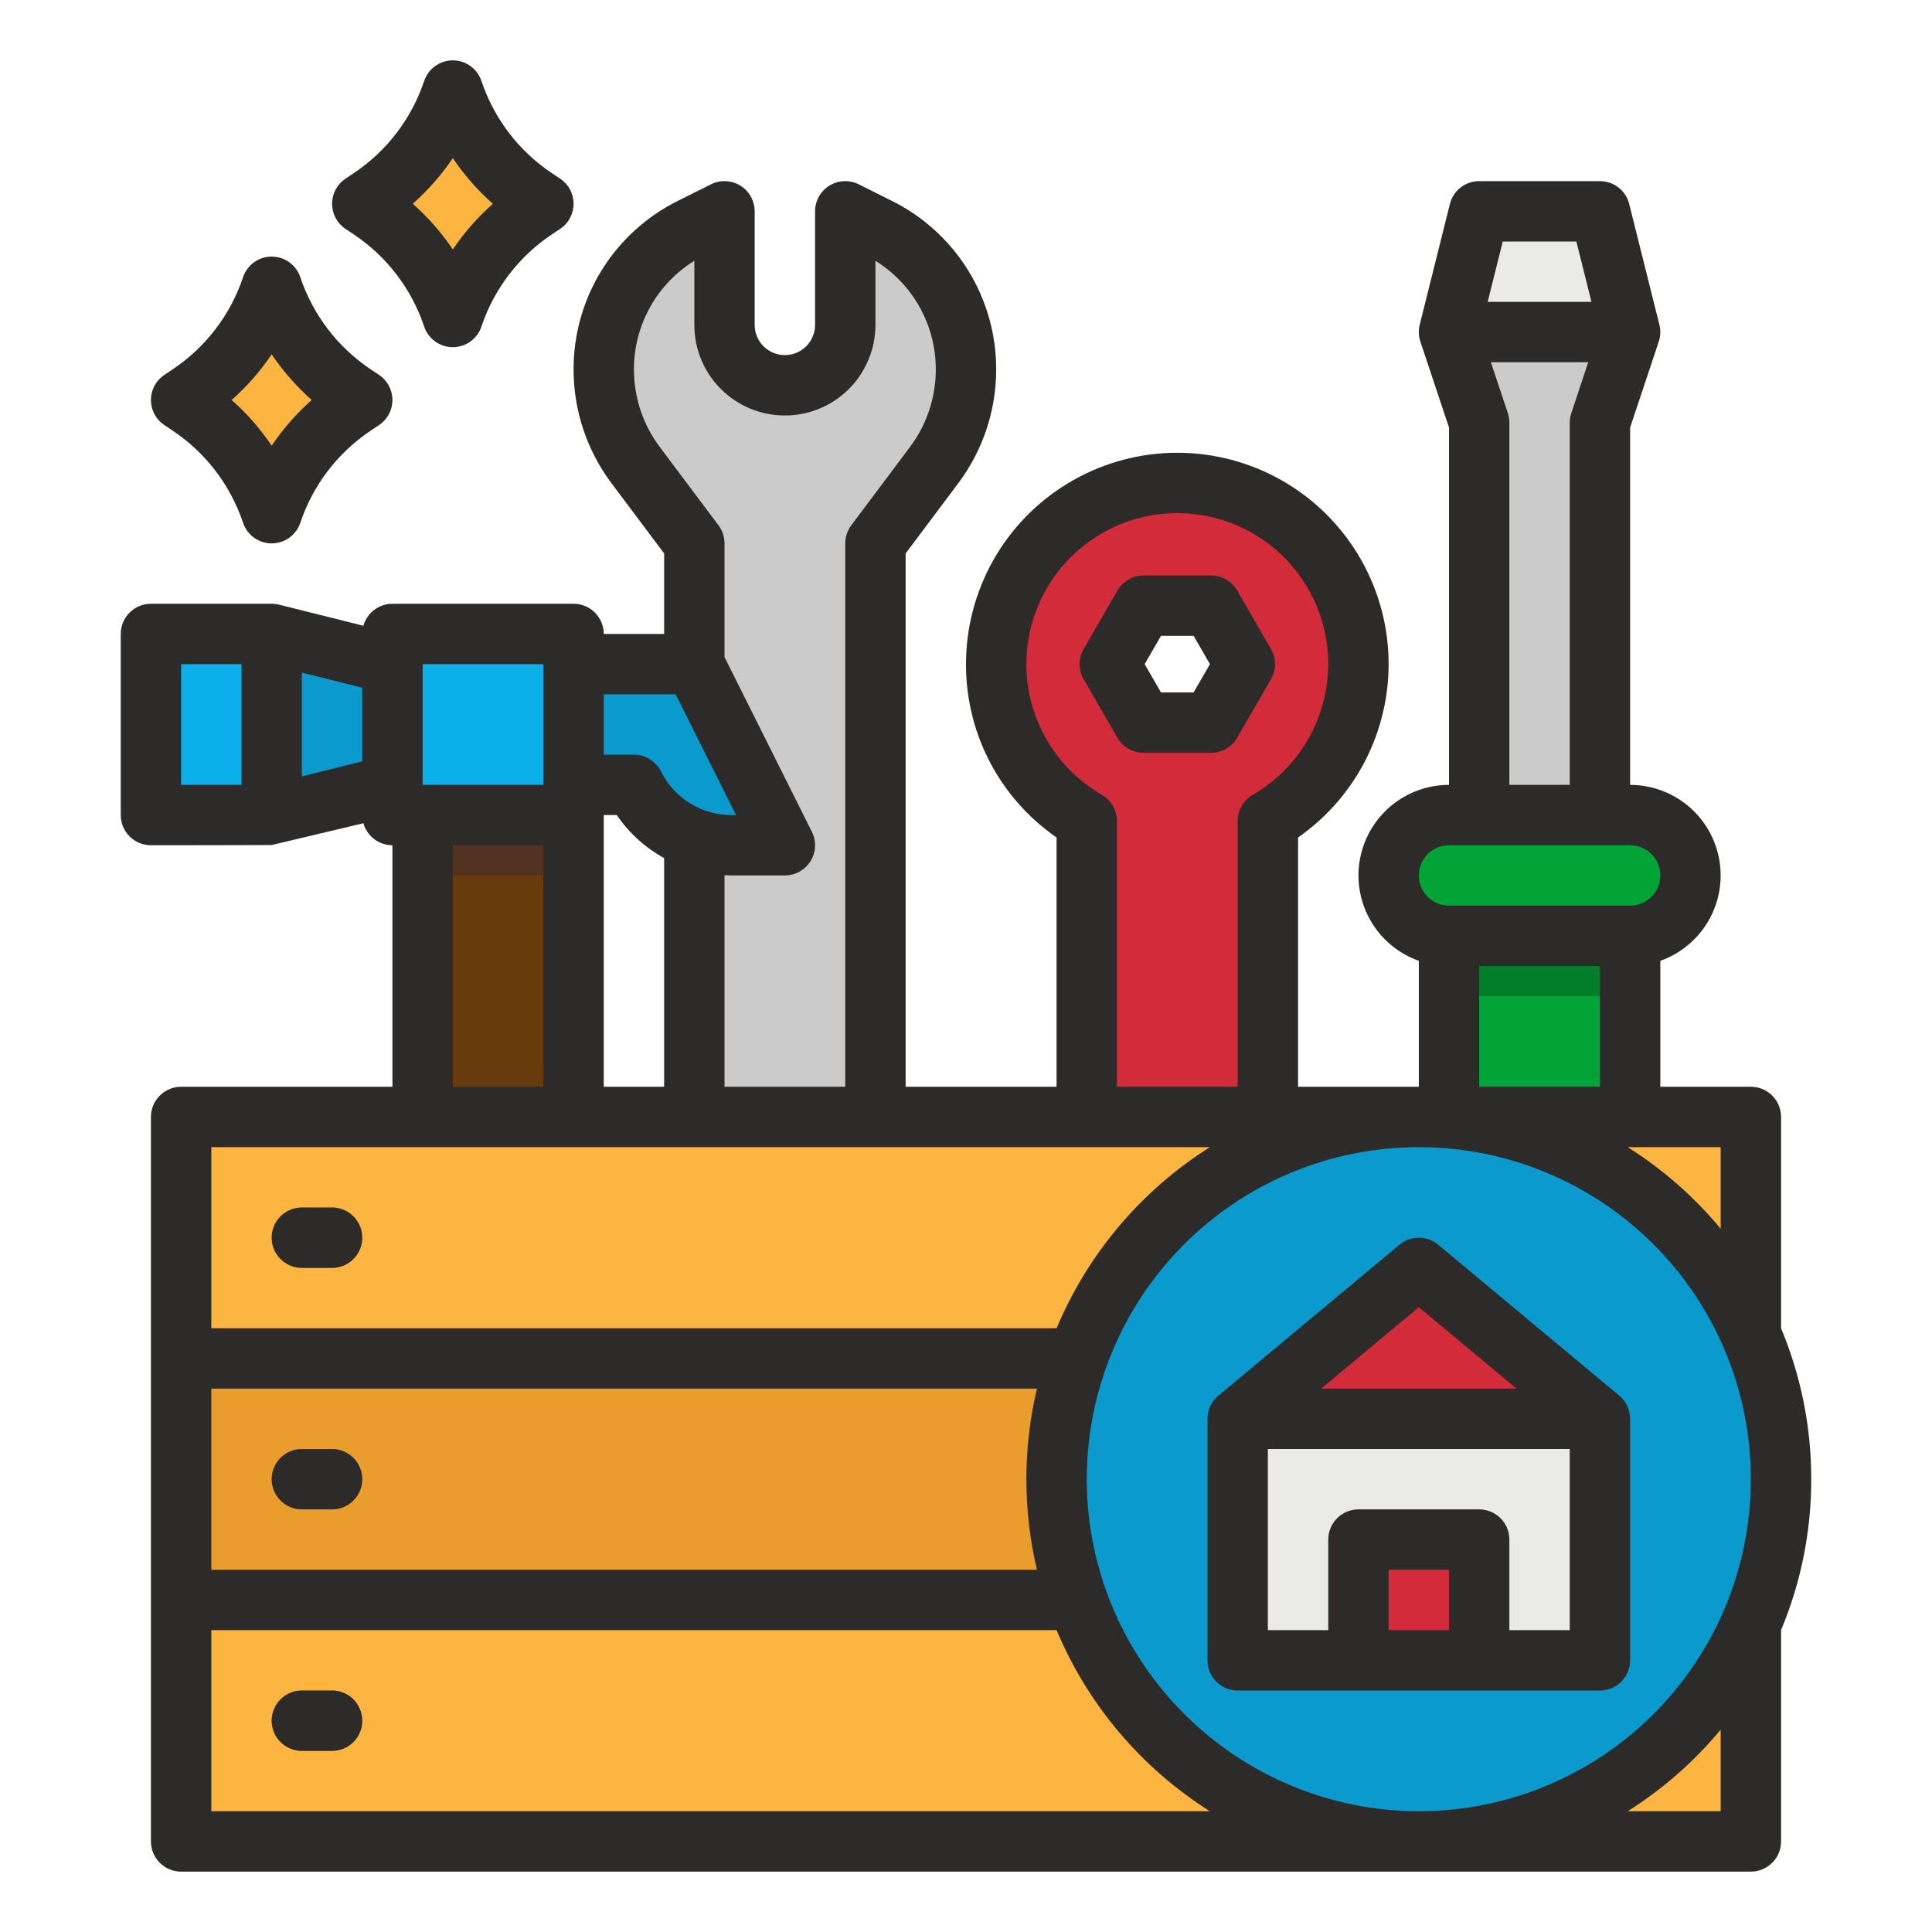 <svg width="82" height="82" viewBox="0 0 82 82" fill="none" xmlns="http://www.w3.org/2000/svg">
<path d="M7.688 47.406H74.312V78.156H7.688V47.406Z" fill="#FBB540"/>
<path d="M7.688 57.656H74.312V67.906H7.688V57.656Z" fill="#EA9D2D"/>
<path d="M17.938 34.594H24.344V47.406H17.938V34.594Z" fill="#683B0D"/>
<path d="M15.375 8.648L15.729 8.885C17.368 9.977 18.596 11.585 19.219 13.453C19.841 11.585 21.069 9.977 22.708 8.885L23.062 8.648L22.708 8.412C21.069 7.32 19.841 5.712 19.219 3.844C18.596 5.712 17.368 7.32 15.729 8.412L15.375 8.648ZM7.688 16.977L8.042 17.213C9.681 18.305 10.908 19.913 11.531 21.781C12.154 19.913 13.382 18.305 15.021 17.213L15.375 16.977L15.021 16.74C13.382 15.648 12.154 14.04 11.531 12.172C10.908 14.04 9.681 15.648 8.042 16.74L7.688 16.977Z" fill="#FBB540"/>
<path d="M37.278 9.67L35.875 8.969V13.791C35.875 14.228 35.763 14.658 35.551 15.039C35.338 15.421 35.031 15.741 34.66 15.971C34.288 16.201 33.864 16.331 33.428 16.351C32.991 16.371 32.557 16.279 32.167 16.083C31.741 15.87 31.383 15.543 31.133 15.138C30.883 14.734 30.75 14.267 30.75 13.791V8.969L29.347 9.67C28.229 10.229 27.288 11.089 26.631 12.153C25.973 13.217 25.625 14.442 25.625 15.693C25.625 17.15 26.098 18.568 26.972 19.733L29.469 23.062V47.406H37.156V23.062L39.653 19.733C40.527 18.568 41 17.15 41 15.693C41 14.442 40.652 13.217 39.994 12.153C39.337 11.089 38.396 10.229 37.278 9.67Z" fill="#CBCBCB"/>
<path d="M16.656 26.906H24.344V34.594H16.656V26.906ZM6.406 26.906H11.531V34.594H6.406V26.906Z" fill="#0BAFEA"/>
<path d="M16.656 28.188L11.531 26.906V34.594L16.656 33.312V28.188ZM24.344 28.188H29.469L33.312 35.875H31.052C30.192 35.875 29.348 35.635 28.615 35.183C27.883 34.73 27.291 34.083 26.906 33.312H24.344V28.188Z" fill="#0A9ACD"/>
<path d="M14.094 53.812H12.812C12.473 53.812 12.147 53.678 11.906 53.437C11.666 53.197 11.531 52.871 11.531 52.531C11.531 52.191 11.666 51.865 11.906 51.625C12.147 51.385 12.473 51.25 12.812 51.25H14.094C14.434 51.25 14.759 51.385 15 51.625C15.24 51.865 15.375 52.191 15.375 52.531C15.375 52.871 15.24 53.197 15 53.437C14.759 53.678 14.434 53.812 14.094 53.812ZM14.094 64.062H12.812C12.473 64.062 12.147 63.928 11.906 63.687C11.666 63.447 11.531 63.121 11.531 62.781C11.531 62.441 11.666 62.115 11.906 61.875C12.147 61.635 12.473 61.5 12.812 61.5H14.094C14.434 61.5 14.759 61.635 15 61.875C15.24 62.115 15.375 62.441 15.375 62.781C15.375 63.121 15.24 63.447 15 63.687C14.759 63.928 14.434 64.062 14.094 64.062ZM14.094 74.312H12.812C12.473 74.312 12.147 74.177 11.906 73.937C11.666 73.697 11.531 73.371 11.531 73.031C11.531 72.691 11.666 72.365 11.906 72.125C12.147 71.885 12.473 71.75 12.812 71.75H14.094C14.434 71.75 14.759 71.885 15 72.125C15.24 72.365 15.375 72.691 15.375 73.031C15.375 73.371 15.24 73.697 15 73.937C14.759 74.177 14.434 74.312 14.094 74.312Z" fill="#C38325"/>
<path d="M60.219 78.156C68.71 78.156 75.594 71.273 75.594 62.781C75.594 54.29 68.71 47.406 60.219 47.406C51.727 47.406 44.844 54.29 44.844 62.781C44.844 71.273 51.727 78.156 60.219 78.156Z" fill="#0A9ACD"/>
<path d="M52.531 60.219H67.906V70.469H52.531V60.219Z" fill="#EAEAE8"/>
<path d="M60.219 53.812L52.531 60.219H67.906L60.219 53.812ZM57.656 65.344H62.781V70.469H57.656V65.344ZM49.969 20.5C48.277 20.5 46.632 21.059 45.29 22.089C43.948 23.119 42.983 24.563 42.545 26.198C42.107 27.832 42.221 29.565 42.868 31.128C43.515 32.691 44.66 33.998 46.125 34.844V47.406H53.812V34.844C55.277 33.998 56.422 32.691 57.069 31.128C57.717 29.565 57.83 27.832 57.392 26.198C56.954 24.563 55.989 23.119 54.647 22.089C53.305 21.059 51.661 20.5 49.969 20.5ZM51.401 30.669H48.536L47.104 28.188L48.536 25.706H51.401L52.834 28.188L51.401 30.669Z" fill="#D32B39"/>
<path d="M62.781 8.969L61.5 14.094L62.781 17.938V34.594H67.906V17.938L69.188 14.094L67.906 8.969H62.781Z" fill="#CBCBCB"/>
<path d="M69.188 14.094H61.5L62.781 8.969H67.906L69.188 14.094Z" fill="#EAEAE8"/>
<path d="M69.188 34.594H61.5C60.085 34.594 58.938 35.741 58.938 37.156C58.938 38.572 60.085 39.719 61.5 39.719H69.188C70.603 39.719 71.75 38.572 71.75 37.156C71.75 35.741 70.603 34.594 69.188 34.594Z" fill="#02A437"/>
<path d="M61.5 39.719H69.188V47.406H61.5V39.719Z" fill="#02A437"/>
<path d="M61.5 39.719H69.188V42.281H61.5V39.719Z" fill="#027E2A"/>
<path d="M17.938 34.594H24.344V37.156H17.938V34.594Z" fill="#533222"/>
<path d="M14.664 9.715L15.019 9.951C16.418 10.887 17.468 12.262 18.003 13.859C18.088 14.114 18.252 14.336 18.47 14.493C18.688 14.65 18.95 14.735 19.219 14.735C19.488 14.735 19.75 14.65 19.968 14.493C20.186 14.336 20.349 14.114 20.434 13.859C20.969 12.262 22.019 10.887 23.419 9.951L23.773 9.715C23.949 9.598 24.093 9.439 24.192 9.253C24.292 9.067 24.344 8.859 24.344 8.649C24.344 8.438 24.292 8.23 24.192 8.044C24.093 7.858 23.949 7.7 23.773 7.583L23.419 7.346C22.019 6.41 20.969 5.035 20.434 3.438C20.349 3.183 20.186 2.961 19.968 2.804C19.75 2.647 19.488 2.562 19.219 2.562C18.95 2.562 18.688 2.647 18.47 2.804C18.252 2.961 18.088 3.183 18.003 3.438C17.468 5.035 16.418 6.41 15.018 7.346L14.664 7.583C14.489 7.7 14.345 7.858 14.245 8.044C14.146 8.23 14.094 8.438 14.094 8.649C14.094 8.859 14.146 9.067 14.245 9.253C14.345 9.439 14.489 9.598 14.664 9.715ZM19.219 6.711C19.701 7.426 20.273 8.077 20.919 8.649C20.273 9.22 19.701 9.871 19.219 10.586C18.736 9.871 18.165 9.22 17.518 8.649C18.165 8.077 18.736 7.426 19.219 6.711ZM6.977 18.043L7.331 18.279C8.731 19.216 9.781 20.59 10.316 22.187C10.401 22.442 10.564 22.664 10.782 22.821C11 22.978 11.262 23.063 11.531 23.063C11.8 23.063 12.062 22.978 12.28 22.821C12.498 22.664 12.662 22.442 12.747 22.187C13.282 20.59 14.332 19.216 15.732 18.279L16.086 18.043C16.261 17.926 16.405 17.767 16.505 17.581C16.604 17.395 16.656 17.188 16.656 16.977C16.656 16.766 16.604 16.558 16.505 16.372C16.405 16.186 16.261 16.028 16.086 15.911L15.731 15.674C14.332 14.738 13.282 13.363 12.747 11.767C12.662 11.511 12.498 11.29 12.28 11.132C12.062 10.975 11.8 10.891 11.531 10.891C11.262 10.891 11 10.975 10.782 11.132C10.564 11.29 10.401 11.511 10.316 11.767C9.781 13.363 8.731 14.738 7.331 15.674L6.977 15.911C6.801 16.028 6.657 16.186 6.558 16.372C6.458 16.558 6.406 16.766 6.406 16.977C6.406 17.188 6.458 17.395 6.558 17.581C6.657 17.767 6.801 17.926 6.977 18.043ZM11.531 15.039C12.014 15.754 12.585 16.405 13.232 16.977C12.585 17.548 12.014 18.199 11.531 18.915C11.049 18.199 10.477 17.548 9.831 16.977C10.477 16.405 11.049 15.754 11.531 15.039ZM14.094 51.25H12.812C12.473 51.25 12.147 51.385 11.906 51.625C11.666 51.866 11.531 52.192 11.531 52.531C11.531 52.871 11.666 53.197 11.906 53.437C12.147 53.678 12.473 53.813 12.812 53.813H14.094C14.434 53.813 14.759 53.678 15 53.437C15.24 53.197 15.375 52.871 15.375 52.531C15.375 52.192 15.24 51.866 15 51.625C14.759 51.385 14.434 51.25 14.094 51.25ZM14.094 61.5H12.812C12.473 61.5 12.147 61.635 11.906 61.875C11.666 62.116 11.531 62.442 11.531 62.781C11.531 63.121 11.666 63.447 11.906 63.687C12.147 63.928 12.473 64.063 12.812 64.063H14.094C14.434 64.063 14.759 63.928 15 63.687C15.24 63.447 15.375 63.121 15.375 62.781C15.375 62.442 15.24 62.116 15 61.875C14.759 61.635 14.434 61.5 14.094 61.5ZM14.094 71.75H12.812C12.473 71.75 12.147 71.885 11.906 72.125C11.666 72.366 11.531 72.692 11.531 73.031C11.531 73.371 11.666 73.697 11.906 73.937C12.147 74.178 12.473 74.313 12.812 74.313H14.094C14.434 74.313 14.759 74.178 15 73.937C15.24 73.697 15.375 73.371 15.375 73.031C15.375 72.692 15.24 72.366 15 72.125C14.759 71.885 14.434 71.75 14.094 71.75Z" fill="#2D2B29"/>
<path d="M76.875 62.781C76.877 60.583 76.442 58.405 75.594 56.377V47.406C75.594 47.066 75.459 46.741 75.219 46.5C74.978 46.26 74.652 46.125 74.312 46.125H70.469V40.78C71.323 40.477 72.043 39.882 72.502 39.1C72.96 38.318 73.128 37.4 72.974 36.506C72.821 35.613 72.357 34.802 71.664 34.218C70.971 33.634 70.094 33.313 69.188 33.312V18.146L70.403 14.499C70.48 14.268 70.49 14.02 70.43 13.783L69.149 8.658C69.08 8.381 68.92 8.135 68.695 7.959C68.47 7.783 68.192 7.688 67.906 7.688H62.781C62.495 7.688 62.218 7.783 61.993 7.959C61.767 8.135 61.608 8.381 61.538 8.658L60.257 13.783C60.198 14.019 60.207 14.268 60.285 14.499L61.5 18.146V33.312C60.593 33.313 59.716 33.634 59.023 34.218C58.331 34.802 57.867 35.613 57.713 36.506C57.56 37.4 57.727 38.318 58.186 39.1C58.644 39.882 59.364 40.477 60.219 40.78V46.125H55.094V35.546C56.359 34.664 57.376 33.471 58.047 32.082C58.717 30.693 59.017 29.155 58.919 27.616C58.822 26.077 58.328 24.589 57.487 23.296C56.647 22.003 55.487 20.949 54.12 20.235C52.752 19.521 51.224 19.172 49.683 19.221C48.141 19.27 46.639 19.716 45.32 20.516C44.001 21.315 42.91 22.441 42.154 23.785C41.397 25.129 41 26.645 41 28.188C40.996 29.566 41.311 30.927 41.922 32.163C42.533 33.4 43.423 34.477 44.522 35.31C44.627 35.391 44.734 35.47 44.844 35.546V46.125H38.438V23.49L40.678 20.502C41.716 19.113 42.278 17.427 42.281 15.693C42.286 14.203 41.874 12.742 41.091 11.475C40.308 10.208 39.185 9.186 37.851 8.524L36.448 7.823C36.253 7.725 36.036 7.679 35.818 7.689C35.599 7.699 35.387 7.764 35.201 7.879C35.016 7.994 34.862 8.154 34.756 8.345C34.65 8.536 34.594 8.75 34.594 8.969V13.791C34.594 14.131 34.459 14.457 34.218 14.697C33.978 14.938 33.652 15.072 33.312 15.072C32.973 15.072 32.647 14.938 32.407 14.697C32.166 14.457 32.031 14.131 32.031 13.791V8.969C32.031 8.75 31.975 8.536 31.869 8.345C31.763 8.154 31.609 7.994 31.424 7.879C31.238 7.764 31.026 7.699 30.808 7.689C30.589 7.679 30.372 7.725 30.177 7.823L28.774 8.524C27.44 9.186 26.317 10.208 25.534 11.475C24.751 12.742 24.339 14.203 24.344 15.693C24.347 17.427 24.91 19.113 25.947 20.502L28.188 23.49V26.906H25.625C25.625 26.566 25.49 26.241 25.25 26C25.009 25.76 24.684 25.625 24.344 25.625H16.656C16.377 25.625 16.106 25.717 15.883 25.885C15.661 26.054 15.5 26.29 15.424 26.559L11.842 25.663L11.843 25.665C11.741 25.639 11.636 25.625 11.531 25.625H6.406C6.066 25.625 5.741 25.76 5.5 26C5.26 26.241 5.125 26.566 5.125 26.906V34.594C5.125 34.934 5.26 35.26 5.5 35.5C5.741 35.74 6.066 35.875 6.406 35.875C6.406 35.875 11.483 35.872 11.531 35.866C11.543 35.865 15.424 34.941 15.424 34.941C15.5 35.21 15.661 35.446 15.883 35.615C16.106 35.783 16.377 35.875 16.656 35.875V46.125H7.688C7.348 46.125 7.022 46.26 6.782 46.5C6.541 46.741 6.406 47.066 6.406 47.406V78.156C6.406 78.496 6.541 78.822 6.782 79.062C7.022 79.302 7.348 79.438 7.688 79.438H74.312C74.652 79.438 74.978 79.302 75.219 79.062C75.459 78.822 75.594 78.496 75.594 78.156V69.256C75.594 69.235 75.592 69.214 75.591 69.193C76.441 67.163 76.877 64.983 76.875 62.781ZM46.125 62.781C46.125 59.994 46.952 57.269 48.5 54.951C50.049 52.633 52.25 50.827 54.825 49.76C57.401 48.694 60.234 48.414 62.968 48.958C65.702 49.502 68.213 50.844 70.184 52.816C72.156 54.786 73.498 57.298 74.042 60.032C74.585 62.766 74.306 65.599 73.24 68.175C72.173 70.75 70.367 72.951 68.049 74.5C65.731 76.048 63.006 76.875 60.219 76.875C56.482 76.871 52.9 75.385 50.258 72.742C47.615 70.1 46.129 66.518 46.125 62.781ZM8.969 58.938H44.011C43.413 61.465 43.413 64.097 44.011 66.625H8.969V58.938ZM73.031 52.151C71.906 50.796 70.574 49.628 69.085 48.688H73.031V52.151ZM66.906 10.25L67.546 12.812H63.141L63.782 10.25H66.906ZM63.997 17.532L63.278 15.375H67.41L66.691 17.532C66.647 17.663 66.625 17.8 66.625 17.938V33.312H64.062V17.938C64.062 17.8 64.04 17.663 63.997 17.532ZM61.5 35.875H69.188C69.527 35.875 69.853 36.01 70.094 36.25C70.334 36.49 70.469 36.816 70.469 37.156C70.469 37.496 70.334 37.822 70.094 38.062C69.853 38.303 69.527 38.438 69.188 38.438H61.5C61.16 38.438 60.834 38.303 60.594 38.062C60.354 37.822 60.219 37.496 60.219 37.156C60.219 36.816 60.354 36.49 60.594 36.25C60.834 36.01 61.16 35.875 61.5 35.875ZM62.781 41H67.906V46.125H62.781V41ZM46.767 33.735C46.528 33.597 46.298 33.443 46.079 33.276C45.213 32.614 44.531 31.743 44.095 30.744C43.66 29.745 43.487 28.651 43.593 27.567C43.698 26.482 44.078 25.442 44.697 24.546C45.316 23.649 46.154 22.925 47.13 22.442C48.107 21.959 49.191 21.734 50.28 21.787C51.368 21.84 52.425 22.169 53.35 22.744C54.276 23.32 55.039 24.121 55.569 25.074C56.098 26.026 56.375 27.098 56.375 28.188C56.372 29.312 56.075 30.415 55.513 31.389C54.951 32.362 54.143 33.171 53.171 33.735C52.976 33.848 52.815 34.009 52.703 34.204C52.59 34.399 52.531 34.619 52.531 34.844V46.125H47.406V34.844C47.406 34.619 47.347 34.398 47.235 34.204C47.123 34.009 46.961 33.847 46.767 33.735ZM25.625 34.594H26.177C26.695 35.351 27.384 35.977 28.188 36.42V46.125H25.625V34.594ZM27.997 18.964C27.291 18.02 26.909 16.872 26.906 15.693C26.903 14.767 27.137 13.857 27.585 13.047C28.034 12.238 28.682 11.556 29.469 11.069V13.791C29.469 14.811 29.874 15.788 30.595 16.509C31.315 17.23 32.293 17.635 33.312 17.635C34.332 17.635 35.31 17.23 36.03 16.509C36.751 15.788 37.156 14.811 37.156 13.791V11.069C37.943 11.556 38.591 12.238 39.04 13.047C39.488 13.857 39.722 14.767 39.719 15.693C39.716 16.872 39.334 18.02 38.628 18.964L36.131 22.294C35.965 22.515 35.875 22.785 35.875 23.062V46.125H30.75V37.147C30.851 37.153 30.952 37.156 31.052 37.156H33.312C33.531 37.156 33.746 37.1 33.936 36.994C34.127 36.888 34.288 36.734 34.402 36.549C34.517 36.363 34.583 36.151 34.592 35.932C34.602 35.714 34.556 35.497 34.458 35.302L30.75 27.885V23.062C30.75 22.785 30.66 22.516 30.494 22.294L27.997 18.964ZM28.677 29.469L31.239 34.594H31.052C30.429 34.596 29.818 34.423 29.287 34.096C28.757 33.768 28.329 33.298 28.052 32.739C27.946 32.527 27.782 32.348 27.58 32.223C27.377 32.097 27.144 32.031 26.906 32.031H25.625V29.469H28.677ZM17.938 28.188H23.062V33.312H17.938V28.188ZM12.812 28.547L15.375 29.188V32.312L12.812 32.953V28.547ZM10.25 33.312H7.688V28.188H10.25V33.312ZM19.219 35.875H23.062V46.125H19.219V35.875ZM8.969 48.688H51.352C48.446 50.522 46.174 53.206 44.845 56.375H8.969V48.688ZM8.969 69.188H44.845C46.174 72.357 48.446 75.04 51.352 76.875H8.969V69.188ZM73.031 76.875H69.085C70.574 75.935 71.906 74.766 73.031 73.412V76.875Z" fill="#2D2B29"/>
<path d="M69.176 60.06C69.17 60.007 69.159 59.955 69.146 59.903C69.144 59.893 69.141 59.883 69.138 59.872C69.123 59.816 69.103 59.761 69.08 59.707C69.078 59.702 69.075 59.697 69.073 59.691C69.05 59.642 69.025 59.594 68.996 59.548C68.991 59.54 68.986 59.531 68.98 59.522C68.949 59.474 68.915 59.428 68.878 59.385C68.87 59.376 68.862 59.368 68.854 59.359C68.816 59.317 68.775 59.277 68.732 59.24C68.73 59.238 68.728 59.236 68.727 59.234L68.722 59.231H68.721L61.039 52.829C60.809 52.637 60.518 52.532 60.219 52.532C59.919 52.532 59.629 52.637 59.398 52.829L51.717 59.231H51.715L51.711 59.234C51.709 59.236 51.708 59.238 51.706 59.24C51.662 59.277 51.621 59.317 51.583 59.359C51.575 59.368 51.567 59.376 51.559 59.385C51.522 59.428 51.488 59.474 51.457 59.522C51.451 59.531 51.446 59.54 51.441 59.548C51.413 59.594 51.387 59.642 51.365 59.691C51.362 59.696 51.36 59.701 51.357 59.707C51.334 59.761 51.315 59.816 51.299 59.872C51.296 59.883 51.294 59.893 51.291 59.903C51.278 59.955 51.268 60.007 51.261 60.06C51.261 60.066 51.259 60.073 51.258 60.079C51.253 60.126 51.25 60.173 51.25 60.219V70.469C51.25 70.809 51.385 71.135 51.625 71.375C51.865 71.616 52.191 71.751 52.531 71.751H67.906C68.246 71.751 68.572 71.616 68.812 71.375C69.052 71.135 69.187 70.809 69.187 70.469V60.219C69.187 60.173 69.184 60.126 69.179 60.079C69.178 60.073 69.177 60.066 69.176 60.06ZM60.218 55.481L64.367 58.938H56.071L60.218 55.481ZM58.937 69.188V66.626H61.5V69.188H58.937ZM66.625 69.188H64.062V65.344C64.062 65.005 63.927 64.679 63.687 64.438C63.447 64.198 63.121 64.063 62.781 64.063H57.656C57.316 64.063 56.99 64.198 56.75 64.438C56.51 64.679 56.375 65.005 56.375 65.344V69.188H53.812V61.501H66.625V69.188ZM48.536 31.951H51.401C51.626 31.951 51.847 31.891 52.042 31.779C52.236 31.666 52.398 31.505 52.511 31.31L53.943 28.829C54.056 28.634 54.115 28.413 54.115 28.188C54.115 27.963 54.056 27.742 53.943 27.547L52.511 25.066C52.398 24.872 52.236 24.71 52.042 24.597C51.847 24.485 51.626 24.426 51.401 24.426H48.536C48.311 24.426 48.09 24.485 47.895 24.597C47.701 24.71 47.539 24.872 47.426 25.066L45.994 27.547C45.882 27.742 45.822 27.963 45.822 28.188C45.822 28.413 45.882 28.634 45.994 28.829L47.426 31.31C47.539 31.505 47.701 31.666 47.895 31.779C48.09 31.891 48.311 31.951 48.536 31.951ZM49.276 26.988H50.661L51.354 28.188L50.661 29.388H49.276L48.583 28.188L49.276 26.988Z" fill="#2D2B29"/>
</svg>
